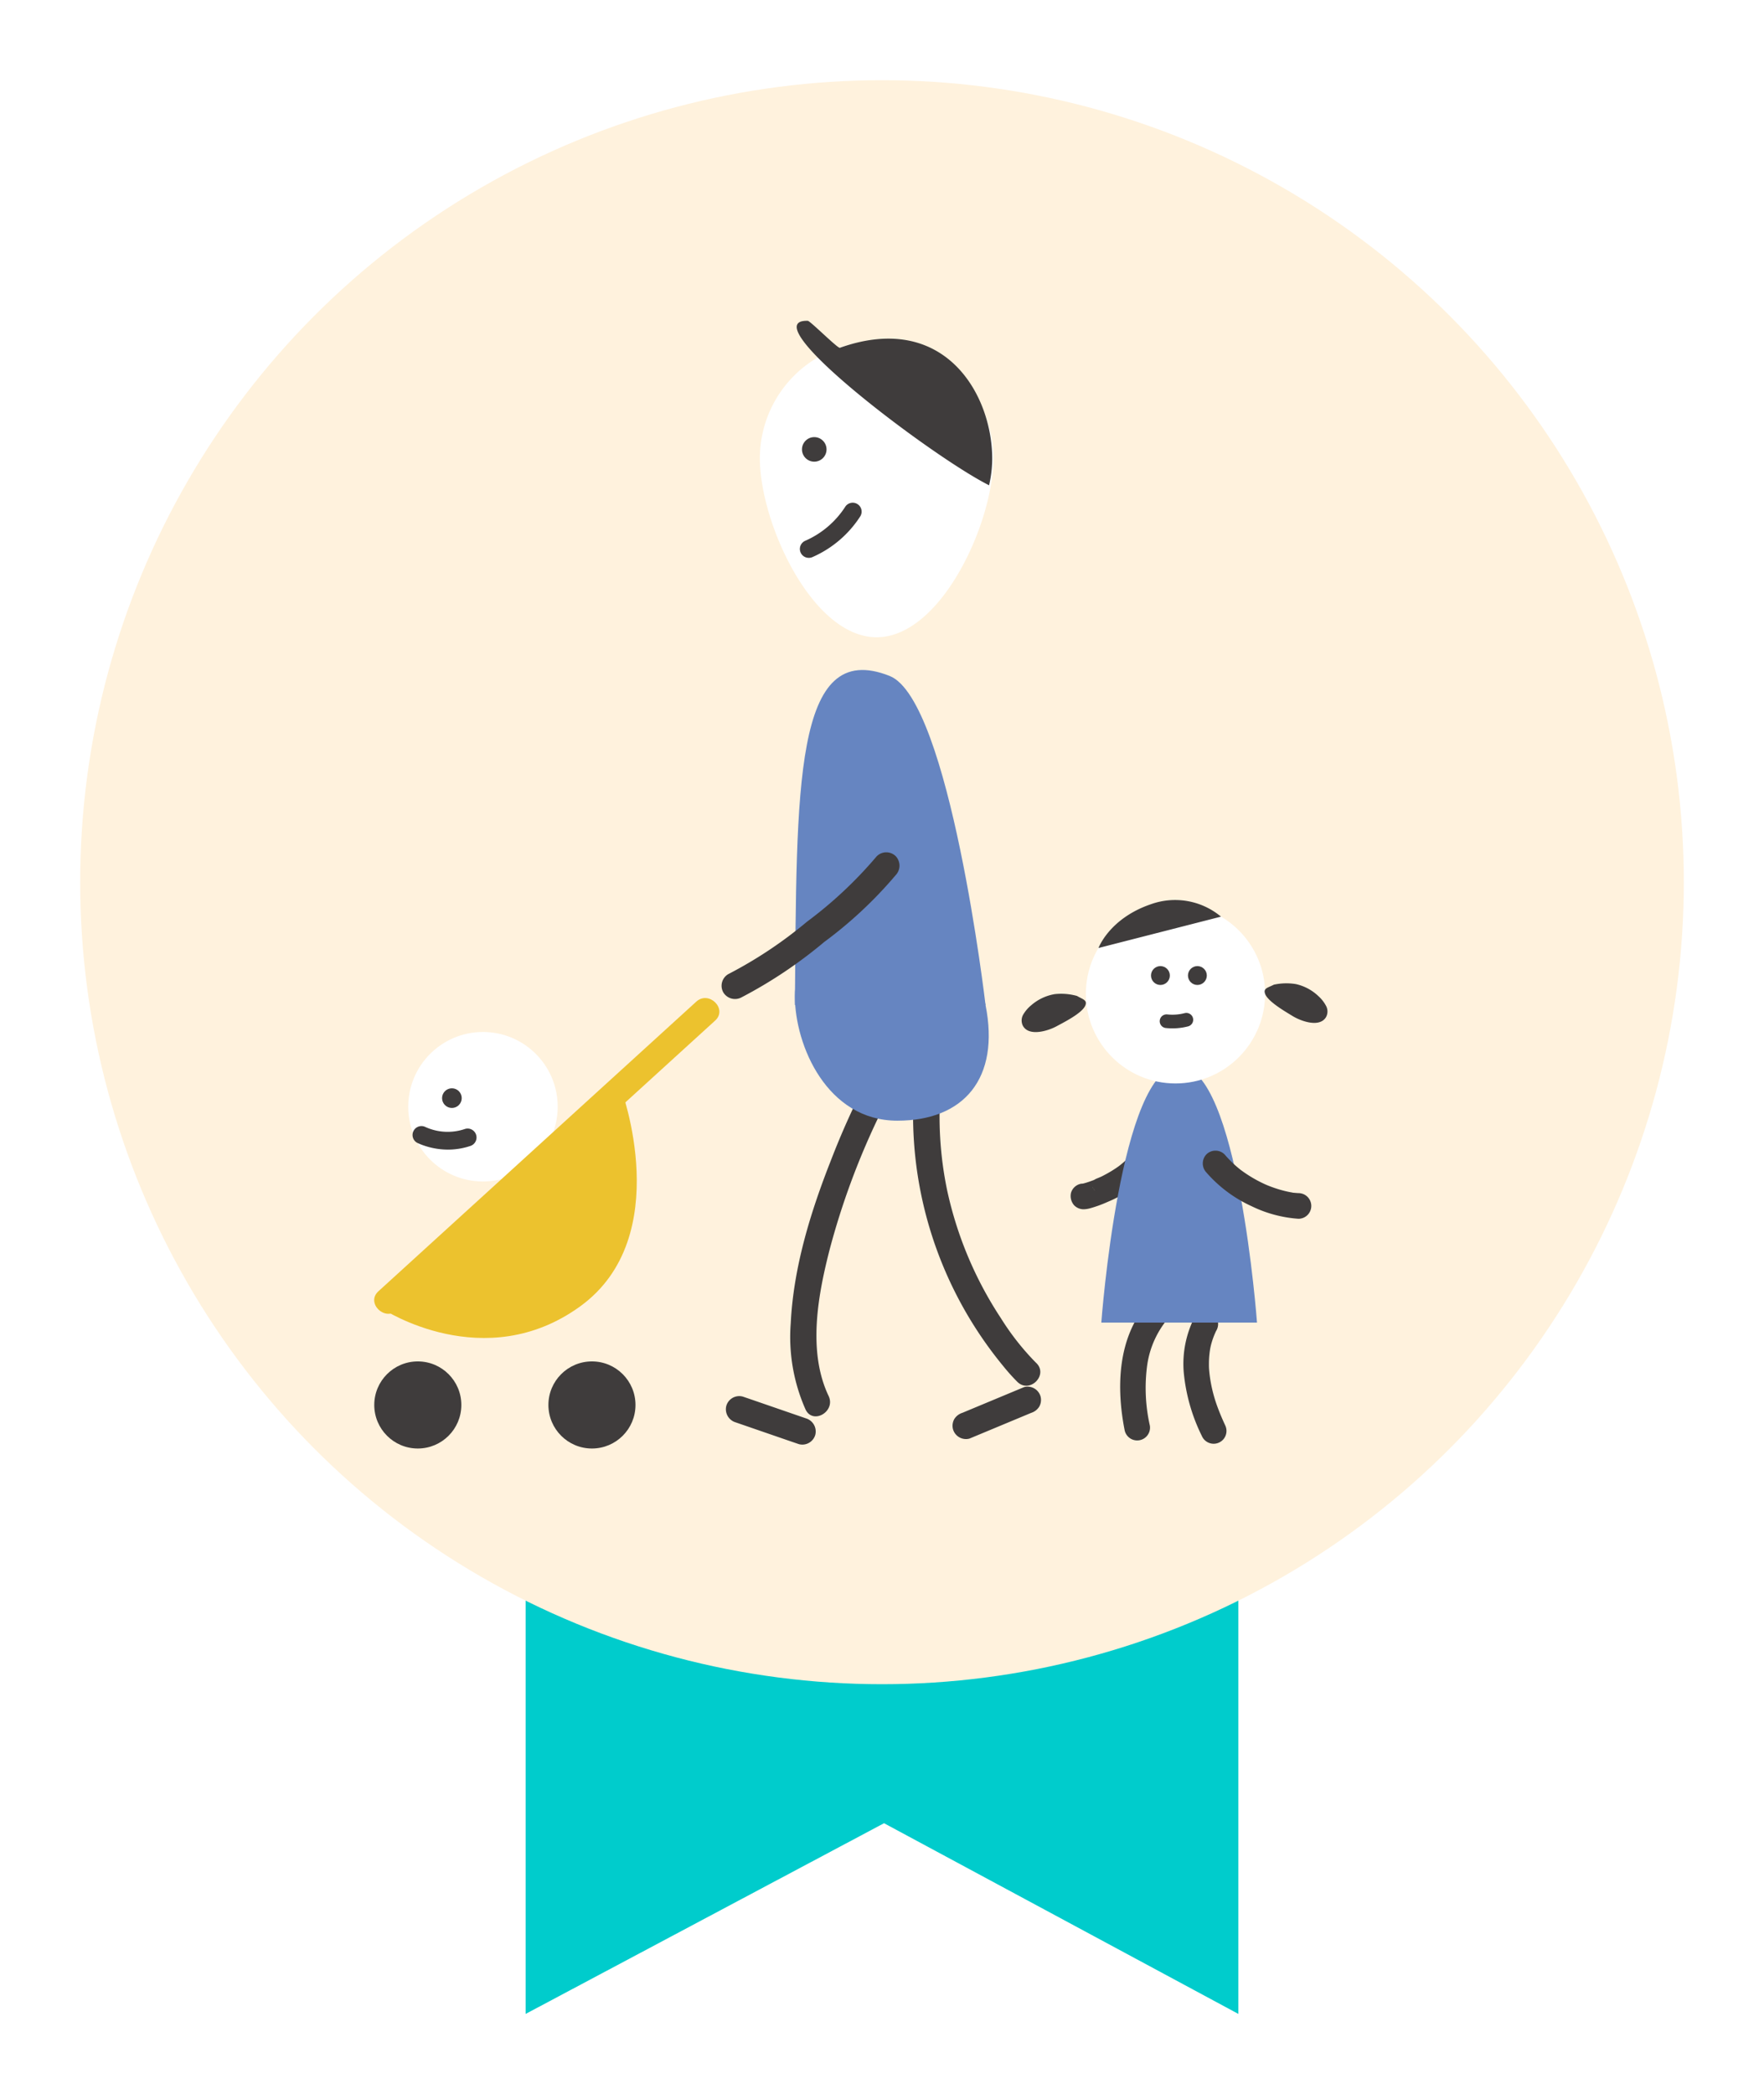 <svg xmlns="http://www.w3.org/2000/svg" xmlns:xlink="http://www.w3.org/1999/xlink" width="198" height="235" viewBox="0 0 198 235"><defs><filter id="a" x="50" y="165" width="98" height="70" filterUnits="userSpaceOnUse"><feOffset dy="3" input="SourceAlpha"/><feGaussianBlur stdDeviation="3" result="b"/><feFlood flood-opacity="0.161"/><feComposite operator="in" in2="b"/><feComposite in="SourceGraphic"/></filter><filter id="c" x="0" y="0" width="198" height="198" filterUnits="userSpaceOnUse"><feOffset dy="3" input="SourceAlpha"/><feGaussianBlur stdDeviation="3" result="d"/><feFlood flood-opacity="0.161"/><feComposite operator="in" in2="d"/><feComposite in="SourceGraphic"/></filter></defs><g transform="translate(-301 -311)"><g transform="matrix(1, 0, 0, 1, 301, 311)" filter="url(#a)"><path d="M0,0H80V52L40.229,30.6,0,52Z" transform="translate(59 171)" fill="#0cc"/></g><g transform="matrix(1, 0, 0, 1, 301, 311)" filter="url(#c)"><circle cx="90" cy="90" r="90" transform="translate(9 6)" fill="#fff2dd"/></g><g transform="translate(-424 -2520)"><g transform="translate(-6.496 2526.323)"><path d="M847.814,457.637a28.889,28.889,0,0,1-3.96-5.016,42.266,42.266,0,0,1-6.052-14.4,40.656,40.656,0,0,1-.689-11.813c.158-1.924-2.843-1.914-3,0a44.287,44.287,0,0,0,9.934,31.5,22.451,22.451,0,0,0,1.645,1.843c1.384,1.349,3.507-.771,2.122-2.121Z" fill="#3f3c3c"/><path d="M828.922,425.683a88.108,88.108,0,0,0-4.162,9.216c-2.293,5.817-4.2,12-4.508,18.279a20.061,20.061,0,0,0,1.662,9.669c.829,1.743,3.416.222,2.59-1.514-2.378-5-1.2-11.309.115-16.432a83.926,83.926,0,0,1,5.437-14.76c.466-.99.94-1.979,1.456-2.944.91-1.7-1.679-3.219-2.59-1.514Z" fill="#3f3c3c"/><path d="M820.717,416.456c0-5.523,4.477-4.516,10-4.516s10.312.1,11.4,5.516c1.65,8.253-2.444,12.984-9.9,12.984C824.314,430.44,820.717,421.979,820.717,416.456Z" fill="#6685c1"/><path d="M831.358,380.533c-10.817-4.307-10.425,12.6-10.641,36.923h21.4S838.107,383.22,831.358,380.533Z" fill="#6685c1"/><path d="M816.787,356.108a13.105,13.105,0,0,1,26.211,0c0,7.238-5.868,20.081-13.106,20.081S816.787,363.346,816.787,356.108Z" fill="#fff"/><circle cx="1.378" cy="1.378" r="1.378" transform="translate(821.514 353.73)" fill="#3f3c3c"/><path d="M822.286,367.28a1,1,0,0,1-.4-1.92,10.221,10.221,0,0,0,4.5-3.838,1,1,0,0,1,1.664,1.109,12.193,12.193,0,0,1-5.372,4.567A1,1,0,0,1,822.286,367.28Z" fill="#3f3c3c"/><path d="M829.916,400.752a46.768,46.768,0,0,1-7.843,7.361A48.3,48.3,0,0,1,813.228,414a1.515,1.515,0,0,0-.538,2.053,1.534,1.534,0,0,0,2.053.538,51.3,51.3,0,0,0,9.261-6.2,47.316,47.316,0,0,0,8.033-7.512,1.547,1.547,0,0,0,0-2.121,1.509,1.509,0,0,0-2.121,0Z" fill="#3f3c3c"/><path d="M825.765,343.706c-.235.084-3.349-3.041-3.6-3.027-6.434-.189,13.9,15.212,20.349,18.456a13.1,13.1,0,0,0,.353-2.977C842.872,348.92,837.5,339.544,825.765,343.706Z" fill="#3f3c3c"/><path d="M814.067,464.292l6.217,2.145.88.3a1.511,1.511,0,0,0,1.845-1.048,1.537,1.537,0,0,0-1.048-1.845l-6.216-2.145-.881-.3a1.511,1.511,0,0,0-1.845,1.048,1.536,1.536,0,0,0,1.048,1.845Z" fill="#3f3c3c"/><path d="M840.31,466.116l6.065-2.527.865-.361a1.65,1.65,0,0,0,.9-.689,1.531,1.531,0,0,0,.152-1.156,1.514,1.514,0,0,0-1.845-1.047l-6.066,2.527-.864.36a1.654,1.654,0,0,0-.9.689,1.531,1.531,0,0,0-.151,1.156,1.514,1.514,0,0,0,1.845,1.048Z" fill="#3f3c3c"/></g></g><g transform="translate(-428.384 7.383)"><circle cx="8.388" cy="8.388" r="8.388" transform="translate(775.206 419.426)" fill="#fff"/><circle cx="1.103" cy="1.103" r="1.103" transform="translate(779.004 425.745)" fill="#3f3c3c"/><path d="M779.659,432.626a8.375,8.375,0,0,1-3.368-.724,1,1,0,1,1,.8-1.834,6.029,6.029,0,0,0,4.49.238,1,1,0,0,1,.65,1.89A7.89,7.89,0,0,1,779.659,432.626Z" fill="#3f3c3c"/><path d="M799.085,425.768,772.37,450.529s11.4,7.493,22.154-.326S799.085,425.768,799.085,425.768Z" fill="#ecc22e"/><circle cx="4.887" cy="4.887" r="4.887" transform="translate(771.393 456.393)" fill="#3f3c3c"/><circle cx="4.887" cy="4.887" r="4.887" transform="translate(790.94 456.393)" fill="#3f3c3c"/><path d="M773.98,450.644l12.03-10.958,19.2-17.492,4.446-4.05c1.43-1.3-.7-3.419-2.121-2.121l-12.03,10.958-19.2,17.492-4.446,4.05c-1.431,1.3.7,3.419,2.121,2.121Z" fill="#ecc22e"/></g><g transform="translate(141.592 -259.217)"><path d="M288.286,716.384c-3.429,3.912-3.6,9.475-2.642,14.337a1.44,1.44,0,0,0,2.832-.517,19.129,19.129,0,0,1-.3-6.8,10.412,10.412,0,0,1,2.5-5.415,1.448,1.448,0,0,0-.391-2,1.478,1.478,0,0,0-2,.391Z" fill="#3f3c3c"/><path d="M293.53,717.961a11.543,11.543,0,0,0-1.257,6.218,20.356,20.356,0,0,0,2.056,7.22,1.439,1.439,0,0,0,2.612-1.21c-.273-.586-.53-1.179-.761-1.782-.211-.552-.357-.981-.482-1.418a15.717,15.717,0,0,1-.574-3.062c0-.033-.024-.378-.015-.2.008.16-.005-.213-.005-.255,0-.225,0-.45.011-.674a10.1,10.1,0,0,1,.141-1.286c.009-.054.1-.424.012-.082.028-.11.052-.22.081-.329q.07-.269.159-.533.105-.313.233-.618c.043-.1.087-.2.133-.3.038-.079.2-.384.019-.046a1.477,1.477,0,0,0-.36-2,1.452,1.452,0,0,0-2,.359Z" fill="#3f3c3c"/><path d="M287.655,697.376c-.052.211-.111.42-.182.625-.019.055-.156.429-.078.22.071-.191-.07.147-.1.206a7.977,7.977,0,0,1-.683,1.1c-.03.042-.062.082-.093.123.2-.269.089-.109.038-.052-.068.076-.133.156-.2.232q-.222.246-.461.475c-.145.141-.295.276-.448.407-.089.076-.179.151-.27.224-.048.038-.33.252-.166.132s-.088.062-.131.091q-.119.084-.24.165-.257.172-.521.332-.5.3-1.023.563c-.3.152-.657.258-.946.434.123-.075.281-.111.074-.031l-.191.073c-.126.047-.253.093-.38.136-.218.074-.438.144-.661.2-.043.01-.189.017-.217.046.083-.084.5-.037.621.01l.647.383.216.288.134,1.094v0a1.477,1.477,0,0,0-1-1.772,1.453,1.453,0,0,0-1.772,1,1.582,1.582,0,0,0,.359,1.4,1.491,1.491,0,0,0,1.078.441,3.127,3.127,0,0,0,.744-.122,13.561,13.561,0,0,0,1.94-.71,13.105,13.105,0,0,0,4.757-3.344,8.737,8.737,0,0,0,1.93-3.6,1.439,1.439,0,1,0-2.773-.77Z" fill="#3f3c3c"/><path d="M291.763,689.872c-6.627,0-8.737,28.764-8.737,28.764H300.5S298.391,689.872,291.763,689.872Z" fill="#6685c1"/><path d="M305.148,706.986a14.2,14.2,0,0,1-5.216-1.392,14.971,14.971,0,0,1-5.111-3.8,1.478,1.478,0,0,1,0-2.036,1.453,1.453,0,0,1,2.035,0,13.121,13.121,0,0,0,1.011,1.058q.291.27.6.522c.029.024.271.218.1.085.093.073.189.142.285.211a14.9,14.9,0,0,0,2.417,1.419q.147.069.3.135c.051.023.33.135.07.031.194.078.389.154.586.225.372.134.75.254,1.133.356.364.1.734.18,1.106.242a.883.883,0,0,0,.247.039c-.069.035-.322-.034-.049-.01.164.014.327.029.492.037a1.439,1.439,0,0,1,0,2.878Z" fill="#3f3c3c"/><circle cx="10.059" cy="10.059" r="10.059" transform="translate(281.291 671.683)" fill="#fff"/><circle cx="1.058" cy="1.058" r="1.058" transform="translate(288.601 678.632)" fill="#3f3c3c"/><circle cx="1.058" cy="1.058" r="1.058" transform="translate(292.751 678.632)" fill="#3f3c3c"/><path d="M292.569,684.654a6.214,6.214,0,0,1-2.222.163" fill="none" stroke="#3f3c3c" stroke-linecap="round" stroke-miterlimit="10" stroke-width="1.535"/><path d="M308.252,684.349v0a1.325,1.325,0,0,0,.031-1.188,3.956,3.956,0,0,0-.876-1.145,5.345,5.345,0,0,0-2.535-1.364,6.6,6.6,0,0,0-2.487.066c-.643.343-1.208.385-.975,1.027.318.877,2.3,2.007,3.082,2.489C305.395,684.791,307.52,685.59,308.252,684.349Z" fill="#3f3c3c"/><path d="M277.988,685.392c.808-.44,2.865-1.462,3.234-2.324.27-.632-.294-.706-.921-1.086a6.642,6.642,0,0,0-2.492-.207A5.359,5.359,0,0,0,275.188,683a3.965,3.965,0,0,0-.945,1.1,1.337,1.337,0,0,0-.036,1.2v0C274.871,686.585,277.05,685.9,277.988,685.392Z" fill="#3f3c3c"/><path d="M296.458,673.081,282.71,676.6s1.214-3.325,5.891-4.915A8.044,8.044,0,0,1,296.458,673.081Z" fill="#3f3c3c"/></g></g></svg>